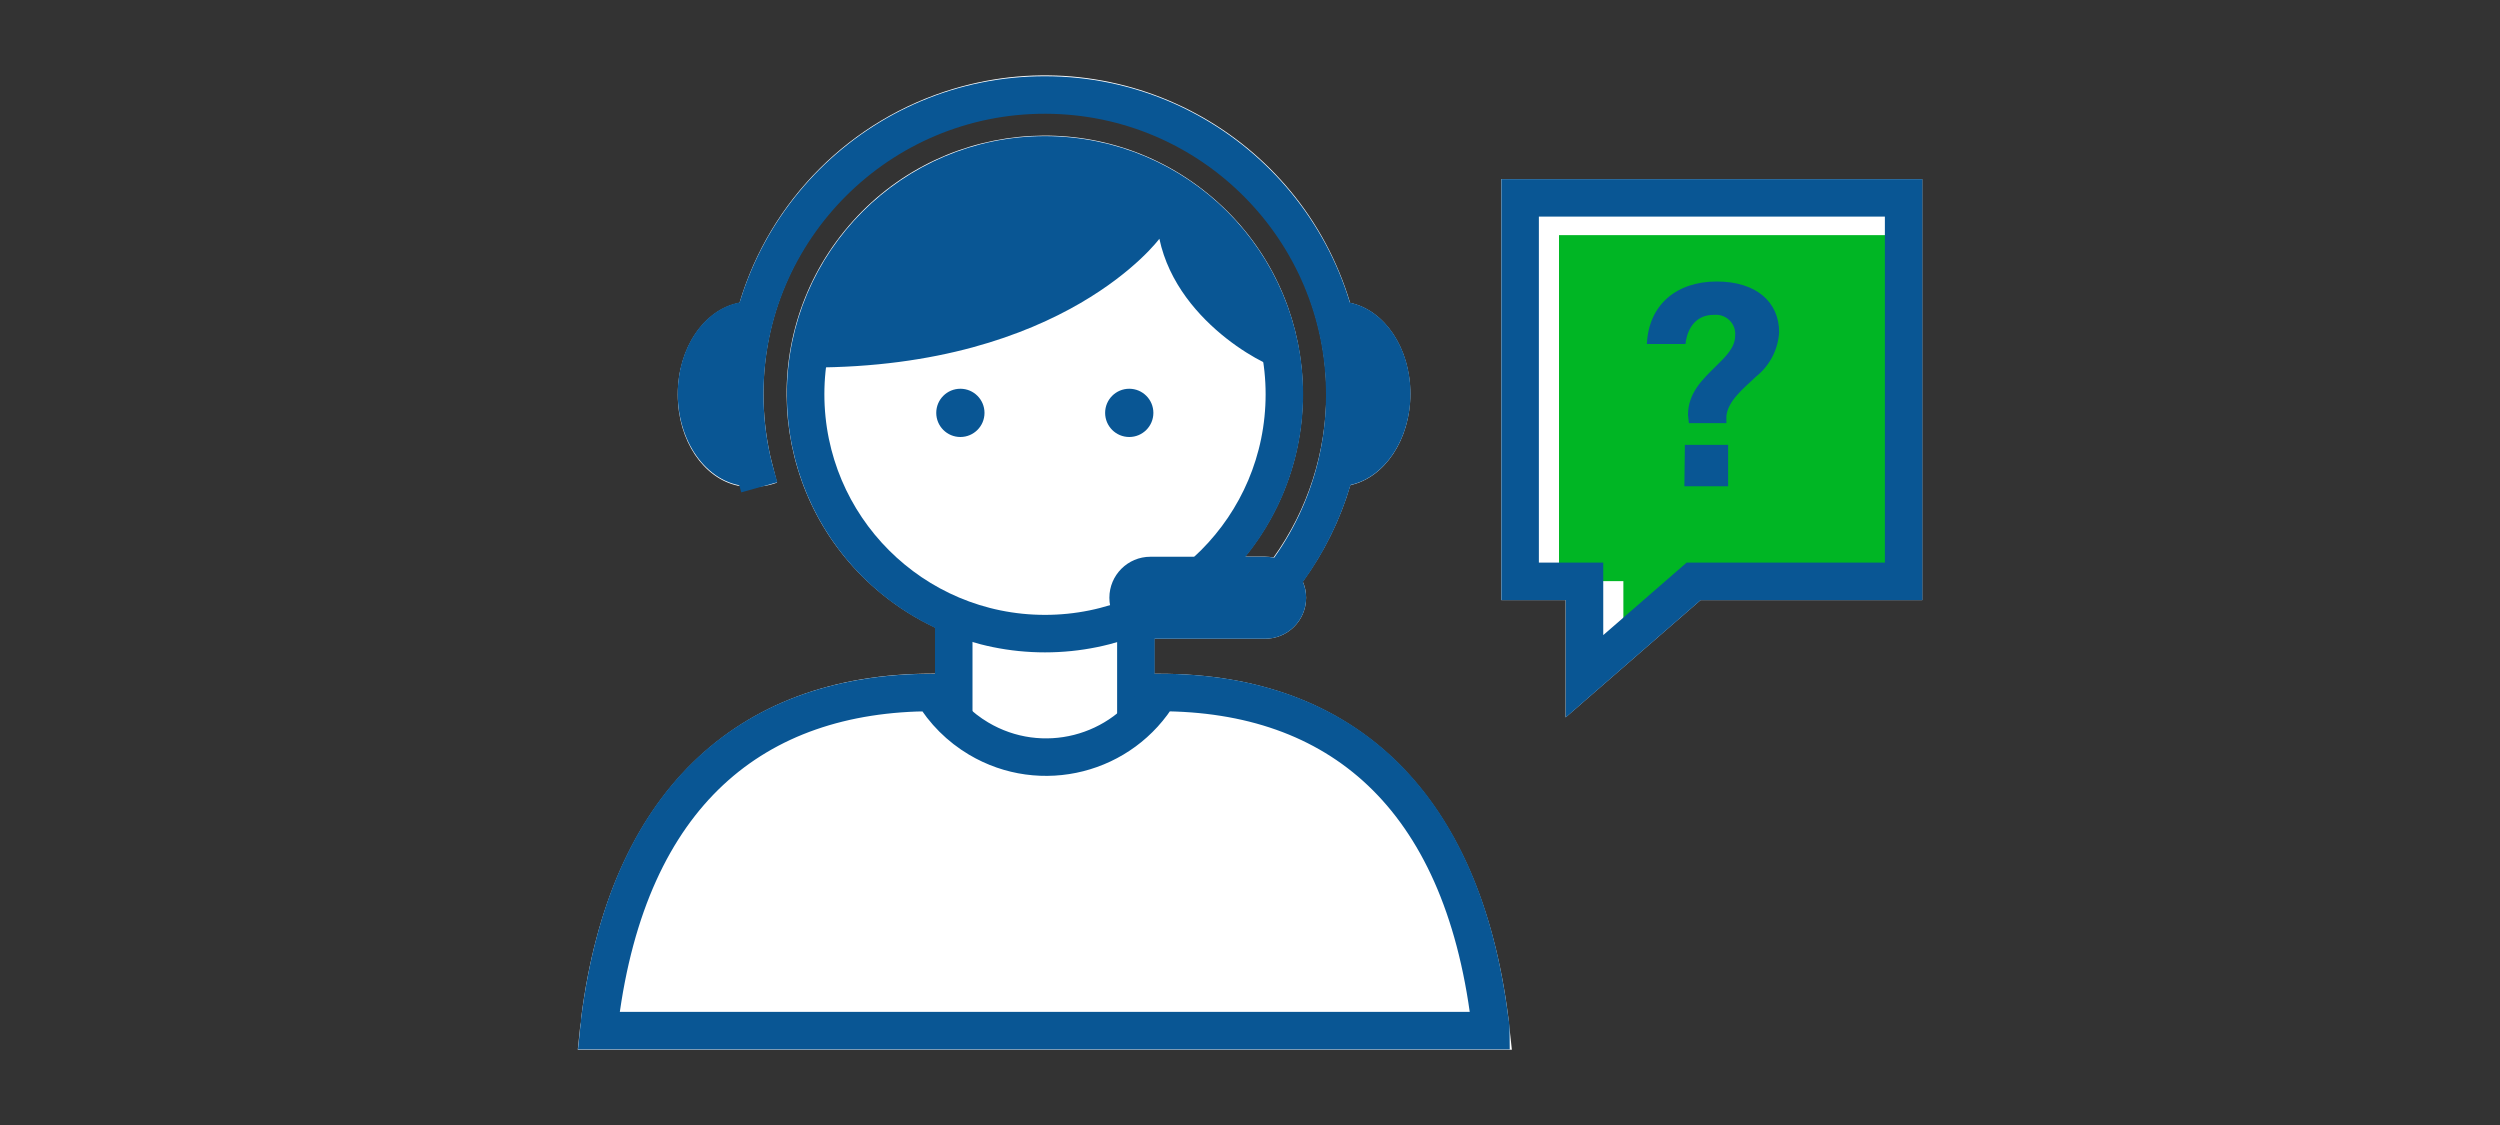 <?xml version="1.0" encoding="UTF-8"?>
<svg id="Layer_1" data-name="Layer 1" xmlns="http://www.w3.org/2000/svg" viewBox="0 0 200 90">
  <rect x="0" y="0" width="200" height="90" fill="#333333" stroke="none"/>
  <defs>
    <style>
      .cls-1, .cls-2 {
        fill: none;
        stroke: #095694;
        stroke-miterlimit: 10;
        stroke-width: 3px;
      }

      .cls-3 {
        fill: #00b624;
      }

      .cls-4 {
        fill: #fff;
      }

      .cls-5 {
        fill: #095694;
      }

      .cls-2 {
        stroke-linecap: square;
      }
    </style>
  </defs>
  <g id="FLT_ART_WORKS" data-name="FLT ART WORKS">
    <path class="cls-4" d="M120.67,81.42c-2.23-17.74-12.13-27.52-27.92-27.52h-.41v-2.8h8.84c1.82,.01,3.3-1.45,3.31-3.27,0,0,0-.01,0-.02,0-.44-.09-.88-.27-1.29,1.7-2.33,2.99-4.94,3.81-7.71,2.72-.59,4.8-3.63,4.8-7.3s-2.08-6.7-4.82-7.28c-4.03-13.49-18.23-21.16-31.72-17.13-8.23,2.46-14.68,8.9-17.13,17.13-2.79,.52-4.94,3.6-4.94,7.33s2.09,6.72,4.82,7.3h.19c.25,.04,.51,.07,.76,.07h.07c.71,.04,1.43-.07,2.1-.32-.08-.33-.37-1.45-.37-1.45l-.18-.73c-.35-1.61-.53-3.25-.53-4.9-.03-12.43,10.03-22.53,22.46-22.56,12.43-.03,22.53,10.03,22.56,22.46,.01,4.73-1.47,9.33-4.22,13.17-.22-.04-.45-.07-.67-.07h-1.61c7.2-8.85,5.86-21.85-2.99-29.05-8.85-7.2-21.85-5.86-29.05,2.99-7.2,8.85-5.86,21.85,2.99,29.05,1.3,1.06,2.73,1.96,4.25,2.67v3.7h-.21c-15.84,0-25.84,9.77-28.09,27.48,0,.2,0,.4-.07,.61l-.21,2H120.95l-.22-2-.06-.56Z"/>
    <polygon class="cls-4" points="120.1 14.33 120.1 48.01 125.25 48.01 125.25 57.39 136.04 48.01 153.78 48.01 153.78 14.33 120.1 14.33"/>
    <polygon class="cls-3" points="124.72 46.49 129.87 46.49 129.87 52.29 136.53 46.49 152.4 46.49 152.4 18.81 124.72 18.81 124.72 46.49"/>
    <rect class="cls-4" x="76.3" y="45.39" width="14.57" height="20.21"/>
    <rect class="cls-1" x="76.3" y="45.39" width="14.57" height="20.21"/>
    <path class="cls-4" d="M102.75,31.54c0,10.58-8.57,19.15-19.15,19.15-10.58,0-19.15-8.57-19.15-19.15,0-10.57,8.57-19.14,19.14-19.15,10.58,0,19.15,8.57,19.16,19.15Z"/>
    <path class="cls-1" d="M102.75,31.54c0,10.58-8.57,19.15-19.15,19.15-10.58,0-19.15-8.57-19.15-19.15,0-10.57,8.57-19.14,19.14-19.15,10.58,0,19.15,8.57,19.16,19.15Z"/>
    <circle class="cls-5" cx="76.83" cy="33.03" r="1.93"/>
    <circle class="cls-5" cx="90.34" cy="33.03" r="1.93"/>
    <path class="cls-5" d="M92.75,19.1s-7.57,10.3-27.86,10.3c.63-10.34,9.53-18.21,19.87-17.58,9.46,.58,17,8.12,17.58,17.58,0,.41-8.09-3.19-9.59-10.3Z"/>
    <path class="cls-4" d="M119.28,82.45c0-.28-.06-.57-.1-.84-2.25-18-12.17-26.21-26.4-26.21-2.99,5.02-9.48,6.67-14.5,3.68-1.51-.9-2.78-2.16-3.68-3.68-14.21,0-24.3,8.08-26.61,26.16l-.09,.89H119.28Z"/>
    <path class="cls-2" d="M119.28,82.45c0-.28-.06-.57-.1-.84-2.25-18-12.17-26.21-26.4-26.21-2.99,5.02-9.48,6.67-14.5,3.68-1.51-.9-2.78-2.16-3.68-3.68-14.21,0-24.3,8.08-26.61,26.16l-.09,.89H119.28Z"/>
    <path class="cls-2" d="M60.34,37.54c-.07-.25-.13-.52-.19-.78-.38-1.71-.57-3.46-.57-5.22,.03-13.25,10.8-23.97,24.06-23.94,13.25,.03,23.97,10.8,23.94,24.06-.02,6.33-2.53,12.4-7,16.88"/>
    <path class="cls-5" d="M107.07,24.12c-.21,0-.43,.02-.64,.05,1.54,4.79,1.54,9.94,0,14.73,.21,.02,.43,.02,.64,0,3.18,0,5.77-3.32,5.77-7.41s-2.59-7.37-5.77-7.37Z"/>
    <path class="cls-5" d="M59.99,24.12c.21,0,.43,.02,.64,.05-1.54,4.79-1.54,9.94,0,14.73-.21,.02-.43,.02-.64,0-3.18,0-5.77-3.32-5.77-7.41s2.59-7.37,5.77-7.37Z"/>
    <path class="cls-5" d="M101.21,51.1h-9.18c-1.81,0-3.28-1.47-3.28-3.28s1.47-3.28,3.28-3.28h9.18c1.81,0,3.28,1.47,3.28,3.28s-1.47,3.28-3.28,3.28h0Z"/>
    <polygon class="cls-2" points="121.61 15.83 121.61 46.51 126.76 46.51 126.76 54.1 135.49 46.51 152.29 46.51 152.29 15.83 121.61 15.83"/>
    <path class="cls-5" d="M135.04,33.19c0-1.76,1.18-2.86,2.24-3.9,.81-.79,1.53-1.51,1.53-2.42,.09-.84-.53-1.59-1.37-1.68-.12-.01-.25-.01-.37,0-1.24,0-2.07,.88-2.23,2.33h-3.09c.14-3.14,2.37-5,5.58-5s5,1.67,5,4.06c-.08,1.39-.76,2.68-1.85,3.55-1.06,1-2.24,1.94-2.37,3.16v.56h-3l-.07-.67Zm-.25,2.4h3.46v3.31h-3.5l.04-3.31Z"/>
  </g>
</svg>